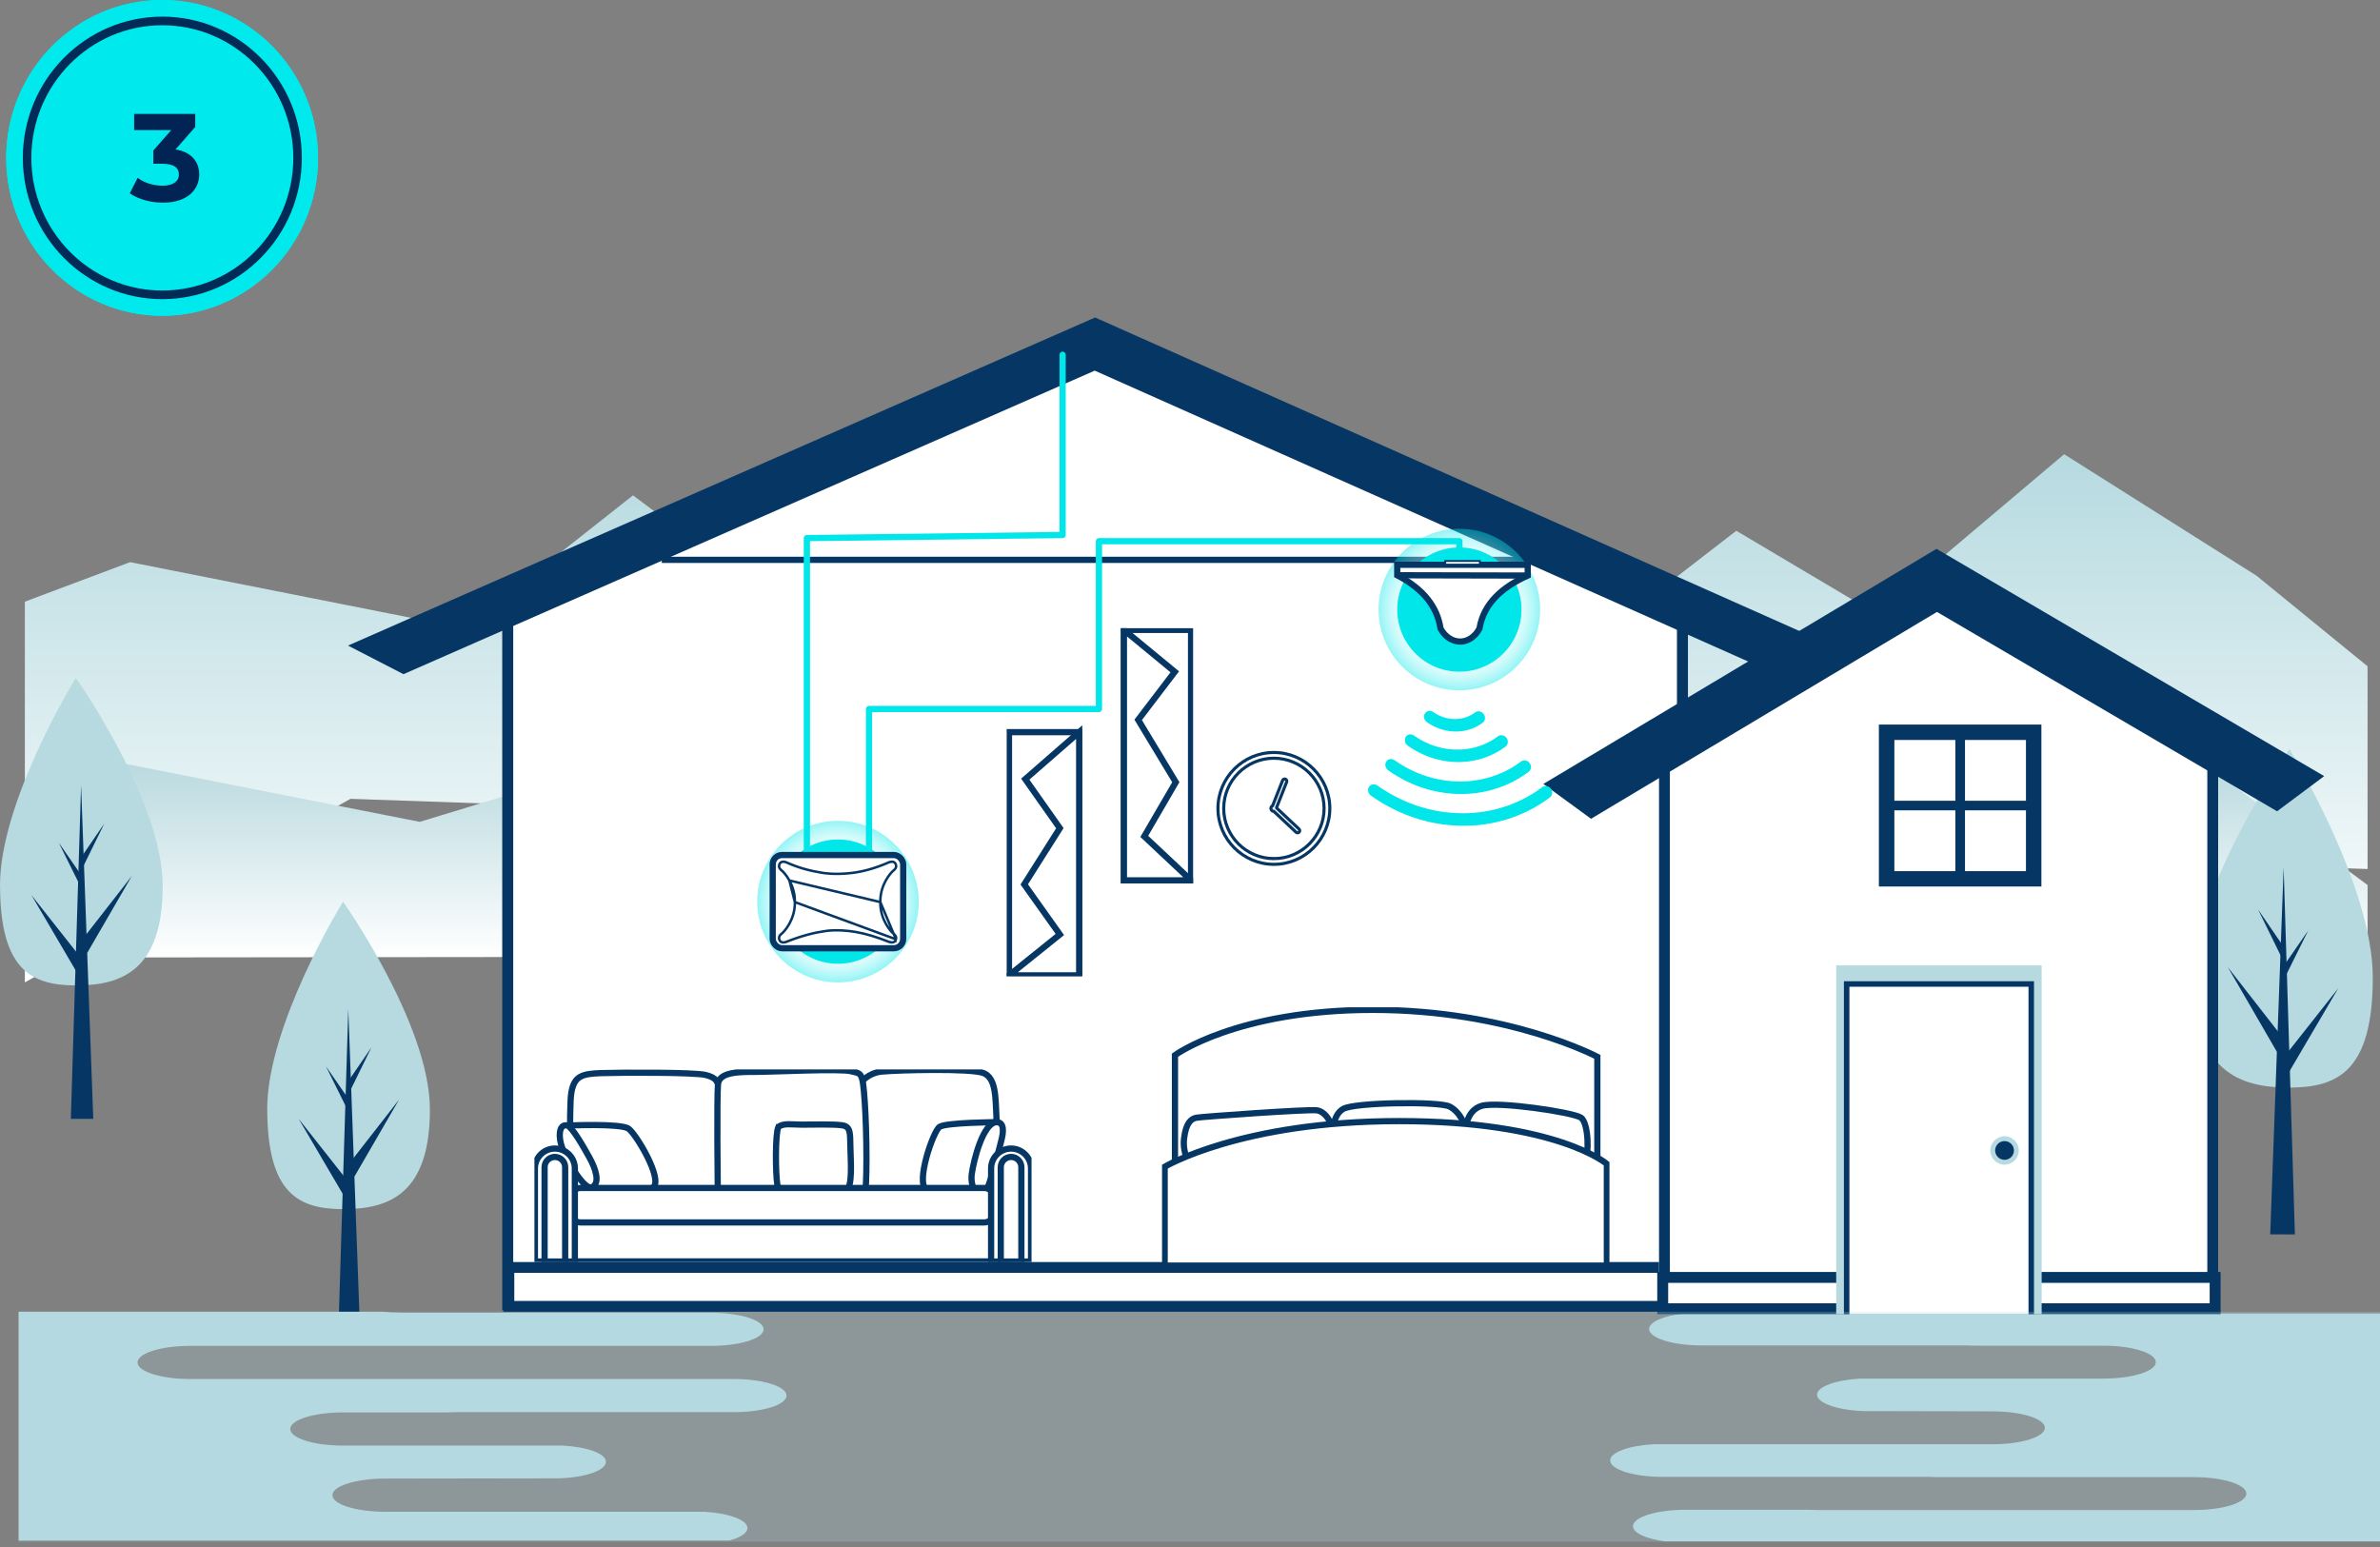 <svg xmlns="http://www.w3.org/2000/svg" width="383" height="249" viewBox="0 0 383 249" fill="none"><rect x="0" y="0" width="383" height="249" fill="#808080" stroke="none"/><path d="M4 158.093V96.823L20.942 90.464L74.751 101.127L101.865 79.713L123.011 95.533L140.351 79.473L149.747 89.175L154.182 84.193L157.734 88.279L221.233 74.491L260.539 99.991L279.414 85.416L301.842 98.724L332.172 73.093L363.134 92.649L381 107.224V139.847L56.401 128.55L4 158.093Z" fill="url(#paint0_linear_4589_166)"></path><path d="M4 154.093V127.973L13.732 121.65L67.541 132.254L109.621 119.477L115.801 126.691L133.142 110.72L142.537 120.368L146.972 115.413L150.525 119.477L181.339 103.093L253.329 131.146L272.205 116.652L294.632 129.864L330.05 116.652L355.924 123.823L381 142.424V153.68L4 154.093Z" fill="url(#paint1_linear_4589_166)"></path><path d="M316.784 134.465C316.761 142.595 313.74 144.019 309.438 144.008C305.136 143.996 301.185 142.55 301.208 134.42C301.231 126.29 309.523 114.561 309.523 114.561C309.523 114.561 316.807 126.33 316.784 134.465Z" fill="#B6DAE0"></path><path d="M309.999 156.787L307.857 156.782L309.019 124.844L309.999 156.787Z" fill="#063764"></path><path d="M309.467 142.697L308.509 142.042L313.774 135.364L309.467 142.697Z" fill="#063764"></path><path d="M308.996 134.703V133.471L311.161 130.335L308.996 134.703Z" fill="#063764"></path><path d="M308.429 140.884L309.393 140.234L304.161 133.528L308.429 140.884Z" fill="#063764"></path><path d="M308.951 132.889V131.658L306.803 128.511L308.951 132.889Z" fill="#063764"></path><path d="M161.059 136.333C161.079 142.971 163.542 144.13 167.054 144.123C170.562 144.113 173.789 142.933 173.772 136.299C173.755 129.661 166.985 120.093 166.985 120.093C166.985 120.093 161.041 129.699 161.059 136.333Z" fill="#B6DAE0"></path><path d="M166.59 154.55L168.344 154.543L167.389 128.479L166.59 154.55Z" fill="#063764"></path><path d="M167.026 143.047L167.811 142.516L163.511 137.064L167.026 143.047Z" fill="#063764"></path><path d="M167.414 136.523L167.41 135.516L165.642 132.961L167.414 136.523Z" fill="#063764"></path><path d="M167.877 141.568L167.088 141.04L171.357 135.564L167.877 141.568Z" fill="#063764"></path><path d="M167.452 135.047L167.445 134.04L169.202 131.471L167.452 135.047Z" fill="#063764"></path><path d="M199.102 134.465C199.125 142.595 202.146 144.019 206.448 144.008C210.75 143.996 214.701 142.55 214.678 134.42C214.656 126.29 206.363 114.561 206.363 114.561C206.363 114.561 199.079 126.33 199.102 134.465Z" fill="#B6DAE0"></path><path d="M205.881 156.787L208.029 156.782L206.862 124.844L205.881 156.787Z" fill="#063764"></path><path d="M206.42 142.697L207.378 142.042L202.112 135.364L206.42 142.697Z" fill="#063764"></path><path d="M206.89 134.703V133.471L204.719 130.335L206.89 134.703Z" fill="#063764"></path><path d="M207.457 140.884L206.493 140.234L211.725 133.528L207.457 140.884Z" fill="#063764"></path><path d="M206.935 132.889L206.93 131.658L209.084 128.511L206.935 132.889Z" fill="#063764"></path><path d="M43.006 178.539C43.045 192.206 48.124 194.595 55.351 194.578C62.578 194.556 69.221 192.132 69.181 178.465C69.142 164.799 55.204 145.093 55.204 145.093C55.204 145.093 42.966 164.878 43 178.539H43.006Z" fill="#B6DAE0"></path><path d="M54.399 216.053L58.009 216.047L56.048 162.364L54.399 216.053Z" fill="#063764"></path><path d="M55.3 192.369L56.915 191.273L48.062 180.047L55.3 192.369Z" fill="#063764"></path><path d="M56.093 178.934V176.861L52.449 171.595L56.093 178.934Z" fill="#063764"></path><path d="M57.046 189.324L55.425 188.234L64.216 176.963L57.046 189.324Z" fill="#063764"></path><path d="M56.173 175.889L56.161 173.821L59.783 168.533L56.173 175.889Z" fill="#063764"></path><path d="M117.347 247.916C119.14 247.426 120.28 246.707 120.28 245.899C120.28 244.59 117.285 243.502 113.342 243.277H61.953C57.284 243.277 53.494 242.084 53.494 240.61C53.494 239.136 57.278 237.943 61.953 237.943L90.098 237.899C94.274 237.734 97.508 236.613 97.508 235.252C97.508 233.89 94.512 232.854 90.564 232.629H55.162C50.493 232.629 46.709 231.436 46.709 229.962C46.709 228.488 50.493 227.295 55.162 227.295H73.532C73.044 227.267 72.54 227.251 72.018 227.251H118.108C122.777 227.251 126.566 226.058 126.566 224.584C126.566 223.11 122.782 221.917 118.108 221.917H30.591C25.922 221.917 22.132 220.724 22.132 219.25C22.132 217.776 25.922 216.583 30.591 216.583H114.426C119.1 216.583 122.884 215.39 122.884 213.916C122.884 212.442 119.095 211.249 114.426 211.249H64.557C63.559 211.249 62.606 211.193 61.715 211.093H3V247.912H117.347V247.916Z" fill="#B6DAE0"></path><path d="M268.11 248.044H383V211.378H270.947C267.707 211.747 265.387 212.719 265.387 213.864C265.387 215.326 269.165 216.511 273.817 216.511H317.95C317.434 216.511 316.934 216.527 316.441 216.555H338.487C343.151 216.555 346.923 217.74 346.923 219.202C346.923 220.664 343.145 221.849 338.487 221.849H299.33C295.393 222.074 292.403 223.15 292.403 224.451C292.403 225.753 295.631 226.917 299.795 227.078L320.639 227.122C325.297 227.122 329.07 228.307 329.07 229.769C329.07 231.231 325.291 232.416 320.639 232.416H266.045C262.108 232.641 259.118 233.721 259.118 235.019C259.118 236.481 262.896 237.666 267.554 237.666H311.681C311.165 237.666 310.665 237.682 310.172 237.71H353.062C357.72 237.71 361.492 238.895 361.492 240.357C361.492 241.819 357.72 243.003 353.062 243.003H292.477C291.96 243.003 291.456 242.987 290.968 242.959H271.225C266.567 242.959 262.788 244.144 262.788 245.606C262.788 246.723 264.99 247.675 268.099 248.064V248.024L268.11 248.044Z" fill="#B6DAE0"></path><path d="M381.843 157.375C381.798 172.409 376.215 175.042 368.257 175.019C360.304 174.996 352.998 172.324 353.038 157.29C353.083 142.251 368.415 120.573 368.415 120.573C368.415 120.573 381.877 142.341 381.838 157.375H381.843Z" fill="#B6DAE0"></path><path d="M369.305 198.646L365.332 198.641L367.492 139.578L369.305 198.646Z" fill="#063764"></path><path d="M368.319 172.59L366.539 171.386L376.283 159.036L368.319 172.59Z" fill="#063764"></path><path d="M367.441 157.81L367.446 155.528L371.454 149.731L367.441 157.81Z" fill="#063764"></path><path d="M366.392 169.239L368.177 168.042L358.508 155.635L366.392 169.239Z" fill="#063764"></path><path d="M367.356 154.46L367.367 152.177L363.382 146.364L367.356 154.46Z" fill="#063764"></path><path d="M82.372 210.878L82.372 99.183L172.348 54.971L270.081 99.183V210.878H82.372Z" fill="white"></path><path d="M175.451 56.522L269.863 99.183V209.542H82.59V99.183L175.451 56.522ZM175.451 54.666L80.821 98.616L80.821 210.878H271.632V98.616L175.451 54.666Z" fill="#063764"></path><path d="M270.269 204.296H82.37V210.606H270.269V204.296Z" fill="white"></path><path d="M269.238 204.832V209.353H82.762V204.832H269.238ZM271 203.093H81V211.093H271V203.093Z" fill="#063764"></path><path d="M56 103.889L64.931 108.491L176.167 59.645L285.901 108.491L294.902 103.918L185.168 55.072L176.228 51.093L167.227 55.043L56 103.889Z" fill="#063764"></path><g clip-path="url(#clip0_4589_166)"><path d="M189.08 190.871V169.801C189.08 169.801 199.038 162.513 220.941 162.513C242.845 162.513 257.051 170.066 257.051 170.066V194.714L189.08 190.871Z" fill="white" stroke="#063764" stroke-miterlimit="10"></path><path d="M191.768 187.921C191.768 187.921 190.241 185.8 190.54 183.249C190.839 180.698 191.669 180.035 192.531 179.869C193.395 179.703 210.52 178.479 211.914 178.677C213.309 178.874 214.569 180.763 214.47 182.852C214.371 184.938 194.889 188.318 191.768 187.921Z" fill="white" stroke="#063764" stroke-miterlimit="10"></path><path d="M214.47 182.852C214.47 182.852 214.272 179.505 216.162 178.445C218.055 177.385 231.462 177.219 233.222 178.048C234.981 178.877 236.108 181.394 235.811 182.553C235.512 183.712 217.656 185.302 214.47 182.852Z" fill="white" stroke="#063764" stroke-miterlimit="10"></path><path d="M235.811 182.134C235.811 182.134 235.811 178.721 238.432 177.96C241.054 177.198 253.102 178.986 254.396 179.848C255.69 180.711 255.723 185.977 255.06 186.806C254.396 187.635 236.673 183.558 235.809 182.134H235.811Z" fill="white" stroke="#063764" stroke-miterlimit="10"></path><path d="M187.421 203.666V187.765C187.421 187.765 199.71 180.412 225.162 180.412C250.614 180.412 258.581 187.302 258.581 187.302V203.666H187.421Z" fill="white" stroke="#063764" stroke-miterlimit="10"></path></g><g clip-path="url(#clip1_4589_166)"><path d="M191.67 101.369H180.867V141.666H191.67V101.369Z" fill="white" stroke="#063764" stroke-miterlimit="10"></path><path d="M173.663 117.816H162.369V156.962H173.663V117.816Z" fill="white" stroke="#063764" stroke-miterlimit="10"></path><path fill-rule="evenodd" clip-rule="evenodd" d="M191.67 141.666H180.867V101.369L189.051 108.112L183.159 115.842L189.215 125.875L184.141 134.594L191.67 141.666Z" fill="white" stroke="#063764" stroke-miterlimit="10"></path><path fill-rule="evenodd" clip-rule="evenodd" d="M173.665 117.816V156.962H162.372L170.556 150.383L164.827 142.324L170.556 133.276L164.99 125.382L173.665 117.816Z" fill="white" stroke="#063764" stroke-miterlimit="10"></path></g><path d="M266.979 210.878V120.126L311.967 92.978L356.955 120.126L356.955 210.878H266.979Z" fill="white"></path><path d="M311.967 95.097L355.209 121.677V209.289H268.724V119.35L311.967 95.097ZM311.967 92.978L266.979 119.35V210.878H356.955V120.902L311.967 92.978Z" fill="#063764"></path><path d="M356.469 205.566H267.571V210.606H356.469V205.566Z" fill="white"></path><path d="M355.589 206.443V209.729H268.45V206.443H355.589ZM357.348 204.69H266.691V211.482H357.348V204.69Z" fill="#063764"></path><path d="M328.551 155.355H295.489V211.482H328.551V155.355Z" fill="#B6DAE0"></path><path d="M297.608 211.482V158.781H326.441V211.482" fill="white"></path><path d="M296.729 211.482H297.608V158.782H326.441V211.482H327.32V158.782V157.905H326.441H297.608H296.729V158.782V211.482Z" fill="#063764"></path><path d="M324.875 185.136C324.875 186.398 323.846 187.424 322.58 187.424C321.314 187.424 320.285 186.398 320.285 185.136C320.285 183.874 321.314 182.849 322.58 182.849C323.846 182.849 324.875 183.874 324.875 185.136Z" fill="#B6DAE0"></path><path d="M322.58 185.767C322.229 185.767 321.947 185.487 321.947 185.136C321.947 184.786 322.229 184.505 322.58 184.505C322.932 184.505 323.213 184.786 323.213 185.136C323.213 185.487 322.932 185.767 322.58 185.767Z" fill="white"></path><path d="M322.58 183.629C321.745 183.629 321.068 184.304 321.068 185.136C321.068 185.969 321.745 186.644 322.58 186.644C323.415 186.644 324.092 185.969 324.092 185.136C324.092 184.304 323.415 183.629 322.58 183.629Z" fill="#063764"></path><path d="M248.363 126.154L256.034 131.761L311.706 98.474L366.435 130.557L374.019 124.897L319.289 92.814L311.626 88.324L304.034 92.867L248.363 126.154Z" fill="#063764"></path><path d="M328.69 116.426H302.184V142.841H328.69V116.426Z" fill="#063764"></path><path d="M328.511 116.599V142.663H302.357V116.599H328.511ZM328.863 116.248H302.005V143.014H328.863V116.248Z" fill="white"></path><path d="M326.201 118.901H304.672V140.361H326.201V118.901Z" fill="white"></path><path d="M326.027 119.079V140.187H304.85V119.079H326.027ZM326.38 118.728H304.498V140.539H326.38V118.728Z" fill="#063764"></path><path d="M316.215 118.733H314.663V140.539H316.215V118.733Z" fill="#063764"></path><path d="M326.375 128.86H304.502V130.402H326.375V128.86Z" fill="#063764"></path><g clip-path="url(#clip2_4589_166)"><path fill-rule="evenodd" clip-rule="evenodd" d="M91.957 193.021C91.957 193.021 91.472 178.318 91.957 175.737C92.441 173.155 93.664 172.789 96.777 172.689C99.89 172.589 111.791 172.54 113.549 172.989C115.307 173.437 115.558 173.988 115.859 175.837C116.16 177.686 116.562 192.371 116.562 192.371C116.562 192.371 95.422 194.02 91.957 193.02V193.021Z" fill="white" stroke="#063764" stroke-miterlimit="10"></path><path fill-rule="evenodd" clip-rule="evenodd" d="M138.003 174.939C138.003 174.939 139.208 172.69 141.919 172.441C144.631 172.191 156.331 171.891 158.29 172.69C160.249 173.49 160.198 176.487 160.349 179.634C160.499 182.782 160.048 191.724 159.898 193.123C159.747 194.522 137.402 192.772 137.402 192.772C137.402 192.772 137.252 176.737 138.004 174.939H138.003Z" fill="white" stroke="#063764" stroke-miterlimit="10"></path><path fill-rule="evenodd" clip-rule="evenodd" d="M115.507 191.922C115.507 191.922 115.334 176.422 115.546 174.455C115.758 172.489 118.923 172.489 121.634 172.489C124.345 172.489 135.242 171.939 136.949 172.389C138.656 172.839 138.808 172.338 139.158 177.335C139.509 182.33 139.56 191.623 139.107 192.422C138.655 193.221 117.365 193.121 115.507 191.922Z" fill="white" stroke="#063764" stroke-miterlimit="10"></path><path d="M162.005 194.97H90.299V202.988H162.005V194.97Z" fill="white" stroke="#063764" stroke-miterlimit="10"></path><path fill-rule="evenodd" clip-rule="evenodd" d="M91.303 181.133C91.303 181.133 99.89 180.733 101.146 181.632C102.402 182.532 106.72 189.775 105.114 191.074C103.507 192.373 95.473 191.922 95.473 191.922C95.473 191.922 91.498 183.418 91.303 181.459V181.133Z" fill="white" stroke="#063764" stroke-miterlimit="10"></path><path fill-rule="evenodd" clip-rule="evenodd" d="M91.28 181.1C92.145 181.459 93.869 184.507 94.854 186.281C95.839 188.056 96.602 190.292 95.339 191.021C94.076 191.749 91.229 186.713 90.504 184.794C89.779 182.876 90 181.093 91 181.093L91.28 181.1Z" fill="white" stroke="#063764" stroke-miterlimit="10"></path><path fill-rule="evenodd" clip-rule="evenodd" d="M125.248 181.382C126.002 180.683 127.457 180.982 129.064 180.982C130.67 180.982 134.085 180.882 135.491 181.082C136.897 181.282 136.796 182.281 136.846 184.53C136.897 186.778 137.247 191.123 136.143 191.523C135.038 191.922 125.396 192.522 125.095 190.673C124.793 188.824 124.744 182.53 125.246 181.382H125.248Z" fill="white" stroke="#063764" stroke-miterlimit="10"></path><path fill-rule="evenodd" clip-rule="evenodd" d="M160.375 180.584C160.375 180.584 152.263 180.633 151.209 181.333C150.154 182.032 147.342 190.324 149.049 191.374C150.757 192.424 156.833 192.324 156.833 192.324C156.833 192.324 159.194 183.832 160.375 180.586V180.584Z" fill="white" stroke="#063764" stroke-miterlimit="10"></path><path fill-rule="evenodd" clip-rule="evenodd" d="M160.375 180.584C161.704 180.584 161.452 182.332 161.151 183.481C160.85 184.631 159.292 191.125 158.389 192.124C157.485 193.123 156.079 191.174 156.38 188.927C156.681 186.678 158.232 180.624 160.375 180.586V180.584Z" fill="white" stroke="#063764" stroke-miterlimit="10"></path><path d="M93.409 191.174H158.39C159.222 191.174 159.898 191.846 159.898 192.674V195.219C159.898 196.047 159.222 196.719 158.39 196.719H93.409C92.577 196.719 91.901 196.047 91.901 195.219V192.674C91.901 191.846 92.577 191.174 93.409 191.174Z" fill="white" stroke="#063764" stroke-miterlimit="10"></path><path fill-rule="evenodd" clip-rule="evenodd" d="M89.293 184.829C91.061 184.829 92.507 186.268 92.507 188.026V203.013H86.08V188.026C86.08 186.268 87.525 184.829 89.293 184.829ZM162.707 184.829C164.475 184.829 165.92 186.268 165.92 188.026V203.013H159.493V188.026C159.493 186.268 160.939 184.829 162.707 184.829Z" fill="white" stroke="#063764" stroke-miterlimit="10"></path><path fill-rule="evenodd" clip-rule="evenodd" d="M89.293 186.179C90.205 186.179 90.949 186.921 90.949 187.826V203.013H87.637V187.826C87.637 186.919 88.383 186.179 89.293 186.179ZM162.707 186.179C163.619 186.179 164.363 186.921 164.363 187.826V203.013H161.049V187.826C161.049 186.919 161.795 186.179 162.705 186.179H162.707Z" fill="white" stroke="#063764" stroke-miterlimit="10"></path></g><path fill-rule="evenodd" clip-rule="evenodd" d="M205 139.094C209.958 139.094 214 135.05 214 130.094C214 125.138 209.958 121.093 205 121.093C200.042 121.093 196 125.136 196 130.093C196 135.049 200.044 139.093 205 139.093V139.094Z" fill="white" stroke="#063764" stroke-width="0.5" stroke-miterlimit="10"></path><path fill-rule="evenodd" clip-rule="evenodd" d="M205 138.171C209.449 138.171 213.077 134.543 213.077 130.094C213.077 125.646 209.449 122.016 205 122.016C200.551 122.016 196.923 125.644 196.923 130.093C196.923 134.541 200.551 138.169 205 138.169V138.171Z" fill="white" stroke="#063764" stroke-width="0.5" stroke-miterlimit="10"></path><path fill-rule="evenodd" clip-rule="evenodd" d="M206.407 125.582C206.476 125.402 206.679 125.314 206.857 125.384C207.037 125.453 207.125 125.657 207.055 125.834L205.445 129.915C205.463 129.963 205.476 130.012 205.478 130.065L209.046 133.417C209.185 133.549 209.192 133.768 209.06 133.909C208.929 134.049 208.709 134.056 208.568 133.924L205 130.572C204.736 130.572 204.52 130.358 204.52 130.093C204.52 129.9 204.634 129.735 204.797 129.658L206.407 125.582Z" fill="white" stroke="#063764" stroke-width="0.5" stroke-miterlimit="10"></path><path d="M247.5 90.093H106.5" stroke="#063764"></path><path opacity="0.25" d="M383 211.093H3V248.093H383V211.093Z" fill="#B6DAE0"></path><path d="M230.023 114.395C230.233 114.387 230.454 114.45 230.637 114.581C231.766 115.377 233.063 115.766 234.376 115.705C235.484 115.662 236.528 115.295 237.386 114.646C237.8 114.329 238.418 114.449 238.759 114.899C239.099 115.35 239.028 115.978 238.613 116.296C237.457 117.158 236.073 117.657 234.603 117.714C232.846 117.79 231.126 117.267 229.621 116.214C229.166 115.892 229.022 115.262 229.302 114.816C229.459 114.554 229.735 114.414 230.023 114.395Z" fill="#00E6E9"></path><path d="M226.932 118.181C227.142 118.173 227.363 118.235 227.547 118.366C229.807 119.962 232.39 120.736 235.025 120.624C237.24 120.528 239.33 119.792 241.058 118.488C241.473 118.169 242.092 118.29 242.433 118.741C242.774 119.193 242.702 119.822 242.287 120.14C240.27 121.654 237.834 122.512 235.258 122.622C232.177 122.75 229.162 121.845 226.534 119.988C226.078 119.665 225.934 119.034 226.215 118.588C226.372 118.325 226.648 118.185 226.936 118.166L226.932 118.181Z" fill="#00E6E9"></path><path d="M223.806 122.151C224.016 122.143 224.238 122.206 224.421 122.337C227.829 124.738 231.727 125.909 235.7 125.752C239.036 125.609 242.183 124.499 244.781 122.539C245.196 122.22 245.815 122.341 246.157 122.792C246.498 123.244 246.426 123.874 246.011 124.193C243.113 126.368 239.636 127.605 235.923 127.757C231.51 127.939 227.178 126.638 223.398 123.964C222.942 123.642 222.798 123.01 223.079 122.563C223.236 122.3 223.512 122.16 223.801 122.141L223.806 122.151Z" fill="#00E6E9"></path><path d="M221.021 126.214C221.232 126.206 221.453 126.269 221.637 126.4C226.082 129.53 231.164 131.071 236.347 130.851C240.702 130.67 244.804 129.221 248.195 126.665C248.61 126.346 249.229 126.467 249.571 126.919C249.912 127.371 249.84 128.001 249.425 128.32C245.734 131.09 241.302 132.666 236.575 132.867C230.947 133.102 225.437 131.441 220.619 128.038C220.162 127.715 220.019 127.083 220.299 126.636C220.456 126.373 220.733 126.233 221.021 126.214Z" fill="#00E6E9"></path><path opacity="0.42" d="M234.847 111.093C242.027 111.093 247.847 105.272 247.847 98.093C247.847 90.913 242.027 85.093 234.847 85.093C227.668 85.093 221.847 90.913 221.847 98.093C221.847 105.272 227.668 111.093 234.847 111.093Z" fill="url(#paint2_radial_4589_166)"></path><path opacity="0.42" d="M134.847 158.093C142.027 158.093 147.847 152.272 147.847 145.093C147.847 137.913 142.027 132.093 134.847 132.093C127.668 132.093 121.847 137.913 121.847 145.093C121.847 152.272 127.668 158.093 134.847 158.093Z" fill="url(#paint3_radial_4589_166)"></path><path d="M134.847 155.093C140.37 155.093 144.847 150.615 144.847 145.093C144.847 139.57 140.37 135.093 134.847 135.093C129.325 135.093 124.847 139.57 124.847 145.093C124.847 150.615 129.325 155.093 134.847 155.093Z" fill="#00E6E9"></path><path d="M234.847 108.093C240.37 108.093 244.847 103.615 244.847 98.093C244.847 92.57 240.37 88.093 234.847 88.093C229.325 88.093 224.847 92.57 224.847 98.093C224.847 103.615 229.325 108.093 234.847 108.093Z" fill="#00E6E9"></path><path d="M129.847 136.593V119.593V86.593L171 86.093V57.093" stroke="#00E6E9" stroke-linecap="round" stroke-linejoin="round"></path><path d="M139.847 137.093V114.093H176.847V87.093H234.847V90.093" stroke="#00E6E9" stroke-linecap="round" stroke-linejoin="round"></path><path fill-rule="evenodd" clip-rule="evenodd" d="M224.847 90.89H245.847V92.62C241.75 94.485 238.76 97.075 238.075 101.174C236.492 104.035 233.292 103.843 231.817 101.151C231.304 97.728 229.145 94.817 224.847 92.572V90.89Z" fill="white" stroke="#063764" stroke-miterlimit="22.926"></path><path fill-rule="evenodd" clip-rule="evenodd" d="M224.847 92.572C231.847 92.588 238.847 92.604 245.847 92.62L224.847 92.572Z" fill="white"></path><path d="M224.847 92.572C231.847 92.588 238.847 92.604 245.847 92.62" stroke="#063764" stroke-miterlimit="22.926"></path><path d="M238.141 90.277H232.572V90.862H238.141V90.277Z" fill="white" stroke="#063764" stroke-width="0.3" stroke-miterlimit="22.926"></path><rect x="124.347" y="137.593" width="21" height="15" rx="1.5" fill="white" stroke="#063764"></rect><path d="M127.913 145.167L127.914 145.216C127.936 146.688 127.449 147.889 127.034 148.641C126.539 149.538 126.005 150.072 125.871 150.18L125.87 150.181C125.593 150.402 125.269 150.678 125.4 151.154C125.461 151.372 125.566 151.506 125.703 151.581L125.703 151.582C125.873 151.675 126.129 151.696 126.469 151.591L126.47 151.591C129.256 150.477 131.371 150.033 132.664 149.857C132.72 149.844 134.624 149.463 137.685 149.972C139.234 150.229 141.109 150.79 143.109 151.589L143.111 151.589L143.111 151.59C143.267 151.637 143.407 151.659 143.53 151.659C143.67 151.659 143.786 151.629 143.876 151.579L143.877 151.579C144.014 151.503 144.119 151.369 144.18 151.151L127.913 145.167ZM127.913 145.167L127.914 145.117C127.936 143.644 127.451 142.444 127.034 141.692L127.913 145.167ZM141.666 145.165L141.666 145.116C141.644 143.642 142.131 142.443 142.546 141.691C143.041 140.794 143.575 140.26 143.709 140.152L143.71 140.151C143.987 139.929 144.311 139.654 144.18 139.177C144.119 138.96 144.014 138.826 143.877 138.75L143.877 138.75C143.709 138.657 143.455 138.636 143.12 138.738C140.989 139.673 139.031 140.242 137.136 140.472C134.256 140.822 132.378 140.472 132.164 140.428L132.154 140.426C130.555 140.159 128.755 139.769 126.464 138.741C126.127 138.639 125.872 138.659 125.703 138.752L125.703 138.752C125.566 138.827 125.461 138.961 125.4 139.179C125.269 139.655 125.594 139.931 125.871 140.153L125.745 140.309L125.87 140.152C126.006 140.261 126.539 140.797 127.034 141.692L141.666 145.165ZM141.666 145.165L141.666 145.215C141.644 146.688 142.129 147.888 142.546 148.64C143.04 149.533 143.572 150.07 143.709 150.179C143.986 150.401 144.311 150.677 144.18 151.151L141.666 145.165Z" stroke="#063764" stroke-width="0.4"></path><path d="M0.006 142.539C0.045 156.206 5.124 158.595 12.351 158.578C19.578 158.556 26.221 156.132 26.181 142.465C26.142 128.799 12.204 109.093 12.204 109.093C12.204 109.093 -0.034 128.878 7.07536e-05 142.539H0.006Z" fill="#B6DAE0"></path><path d="M11.399 180.053L15.009 180.047L13.048 126.364L11.399 180.053Z" fill="#063764"></path><path d="M12.3 156.369L13.915 155.273L5.062 144.047L12.3 156.369Z" fill="#063764"></path><path d="M13.094 142.934V140.861L9.449 135.595L13.094 142.934Z" fill="#063764"></path><path d="M14.046 153.324L12.425 152.234L21.216 140.963L14.046 153.324Z" fill="#063764"></path><path d="M13.173 139.889L13.162 137.821L16.783 132.533L13.173 139.889Z" fill="#063764"></path><path d="M26.09 50.816C12.256 50.816 1 39.418 1 25.408C1 11.398 12.256 0 26.09 0C39.925 0 51.181 11.398 51.181 25.408C51.181 39.418 39.925 50.816 26.09 50.816Z" fill="#00EAED"></path><path d="M26.09 50.816C12.256 50.816 1 39.418 1 25.408C1 11.398 12.256 0 26.09 0C39.925 0 51.181 11.398 51.181 25.408C51.181 39.418 39.925 50.816 26.09 50.816Z" fill="#00EAED"></path><path d="M26.123 48.142C13.744 48.142 3.674 37.943 3.674 25.408C3.674 12.874 13.744 2.675 26.123 2.675C38.502 2.675 48.572 12.873 48.572 25.408C48.572 37.944 38.502 48.142 26.123 48.142V48.142ZM26.123 4.064C14.501 4.064 5.045 13.639 5.045 25.408C5.045 37.178 14.501 46.752 26.123 46.752C37.745 46.752 47.201 37.177 47.201 25.408C47.201 13.64 37.745 4.064 26.123 4.064Z" fill="#022B57"></path><path d="M28.247 24.048L31.416 20.438V18.331H21.587V20.939H27.565L24.677 24.209V26.355H26.161C28.006 26.355 28.789 27.017 28.789 28.08C28.789 29.223 27.786 29.885 26.161 29.885C24.697 29.885 23.212 29.424 22.149 28.622L20.885 31.109C22.249 32.072 24.275 32.613 26.241 32.613C30.233 32.613 32.058 30.447 32.058 28.08C32.058 26.014 30.774 24.449 28.247 24.048Z" fill="#012454"></path><defs><linearGradient id="paint0_linear_4589_166" x1="192.5" y1="158.093" x2="192.5" y2="73.093" gradientUnits="userSpaceOnUse"><stop stop-color="white"></stop><stop offset="1" stop-color="#B6DAE0"></stop></linearGradient><linearGradient id="paint1_linear_4589_166" x1="192.5" y1="154.093" x2="192.5" y2="103.093" gradientUnits="userSpaceOnUse"><stop stop-color="white"></stop><stop offset="0.99" stop-color="#8FC3CC"></stop></linearGradient><radialGradient id="paint2_radial_4589_166" cx="0" cy="0" r="1" gradientUnits="userSpaceOnUse" gradientTransform="translate(234.847 98.093) scale(13)"><stop stop-color="white"></stop><stop offset="0.3" stop-color="#F0FDFD"></stop><stop offset="0.64" stop-color="#E5FCFD"></stop><stop offset="0.67" stop-color="#DEFBFC"></stop><stop offset="0.72" stop-color="#CBF9FA"></stop><stop offset="0.78" stop-color="#ACF6F8"></stop><stop offset="0.85" stop-color="#81F2F4"></stop><stop offset="0.92" stop-color="#49EDEF"></stop><stop offset="0.99" stop-color="#07E6E9"></stop><stop offset="1" stop-color="#00E6E9"></stop></radialGradient><radialGradient id="paint3_radial_4589_166" cx="0" cy="0" r="1" gradientUnits="userSpaceOnUse" gradientTransform="translate(134.847 145.093) scale(13)"><stop stop-color="white"></stop><stop offset="0.3" stop-color="#F0FDFD"></stop><stop offset="0.64" stop-color="#E5FCFD"></stop><stop offset="0.67" stop-color="#DEFBFC"></stop><stop offset="0.72" stop-color="#CBF9FA"></stop><stop offset="0.78" stop-color="#ACF6F8"></stop><stop offset="0.85" stop-color="#81F2F4"></stop><stop offset="0.92" stop-color="#49EDEF"></stop><stop offset="0.99" stop-color="#07E6E9"></stop><stop offset="1" stop-color="#00E6E9"></stop></radialGradient><clipPath id="clip0_4589_166"><rect width="72" height="42" fill="white" transform="translate(187 162.093)"></rect></clipPath><clipPath id="clip1_4589_166"><rect width="30" height="56" fill="white" transform="translate(162 101.093)"></rect></clipPath><clipPath id="clip2_4589_166"><rect width="80" height="31" fill="white" transform="translate(86 172.093)"></rect></clipPath></defs></svg>
